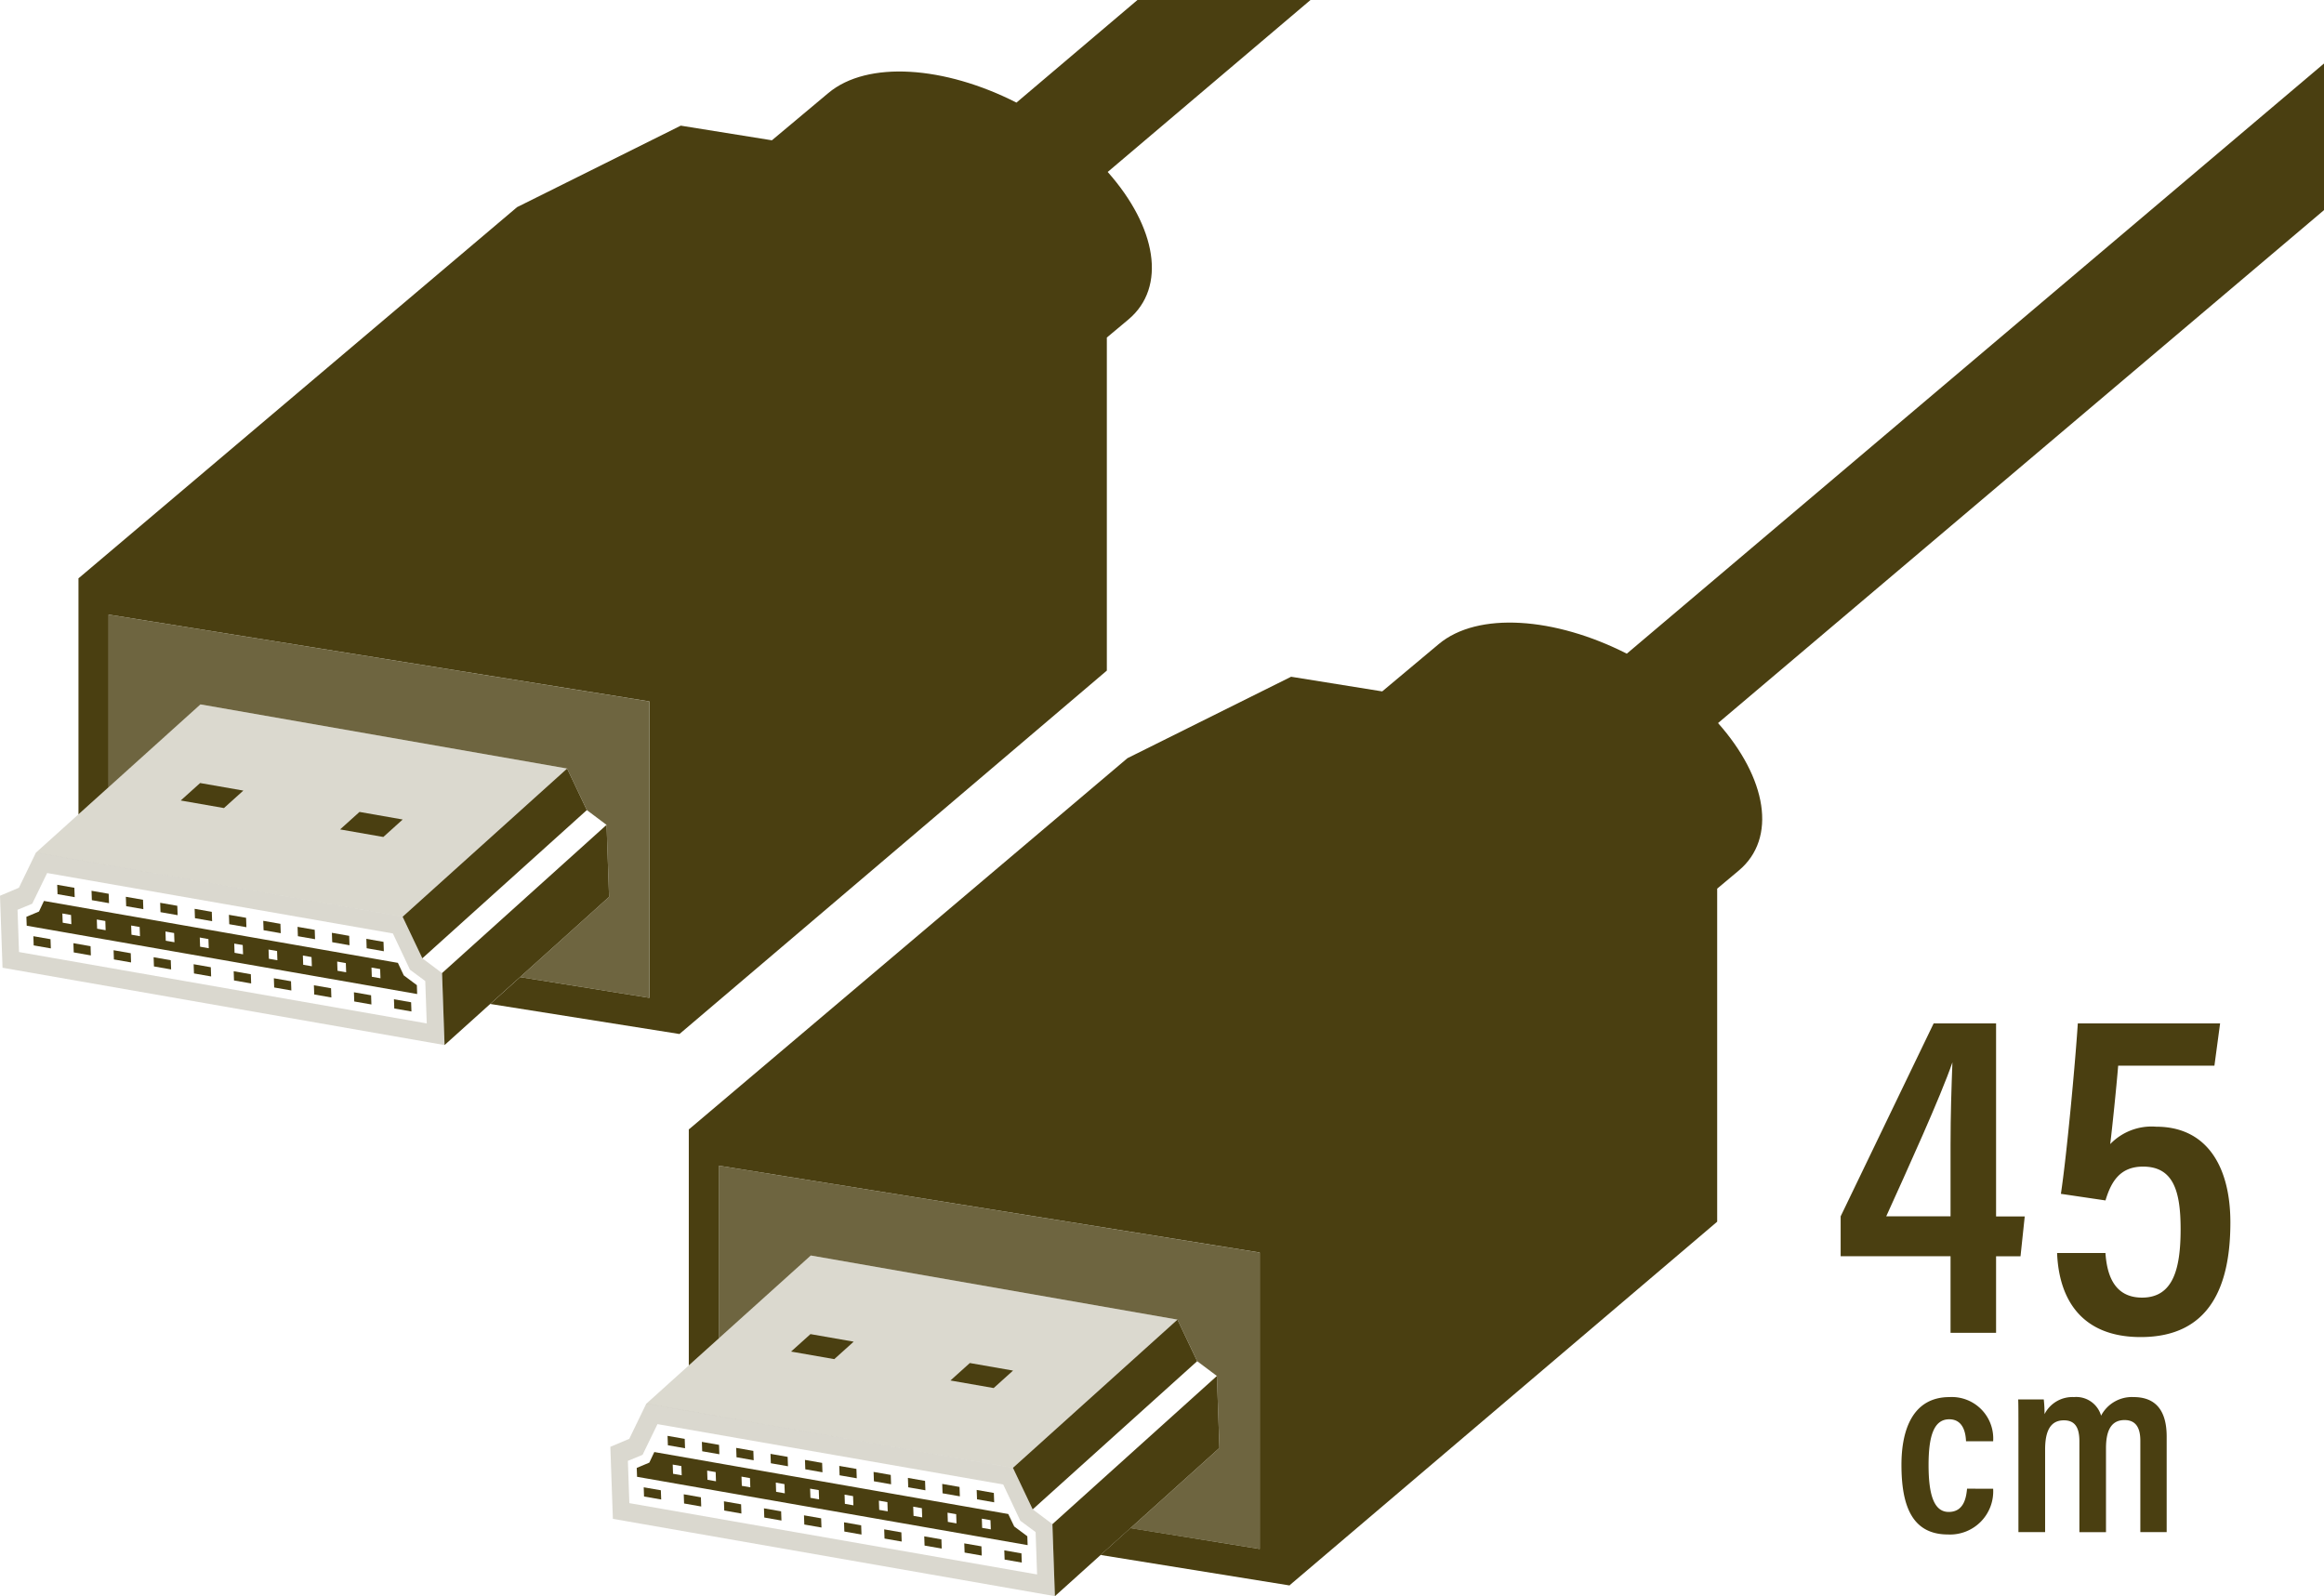 <svg xmlns="http://www.w3.org/2000/svg" viewBox="0 0 99 68"><title>icon-hdmi-45cm</title><g id="レイヤー_2" data-name="レイヤー 2"><path d="M84.906,63.424a1.838,1.838,0,0,1-1.926,1.948c-1.573,0-1.98-1.3-1.98-2.971,0-1.529.506-2.882,2.047-2.882A1.765,1.765,0,0,1,84.906,61.4H83.751c-.012-.22-.056-.935-.716-.935s-.88.726-.88,1.947c0,1.276.232,2,.859,2,.681,0,.748-.683.781-.991Z" fill="#4a3f11"/><path d="M85.983,61.312c0-1.078,0-1.441-.01-1.694h1.089a5.214,5.214,0,0,1,.033.627,1.332,1.332,0,0,1,1.254-.726,1.1,1.1,0,0,1,1.155.792,1.479,1.479,0,0,1,1.386-.792c.77,0,1.408.385,1.408,1.683v4.07H91.176V61.378c0-.495-.154-.88-.671-.88-.594,0-.792.484-.792,1.2v3.575H88.58V61.4c0-.583-.187-.891-.66-.891-.572,0-.8.451-.8,1.243v3.52H85.983Z" fill="#4a3f11"/><path d="M83.091,56.78V53.519H78.41v-1.7L82.371,43.6h2.66v8.222h1.221l-.18,1.7H85.031V56.78Zm0-7.982c0-1.32.04-2.481.08-3.541-.5,1.461-1.941,4.621-2.82,6.562h2.74Z" fill="#4a3f11"/><path d="M94.332,45.4h-4.1c-.08.98-.259,2.7-.339,3.341A2.448,2.448,0,0,1,91.852,48c2.16,0,3.16,1.7,3.16,4.081,0,2.66-.84,4.881-3.821,4.881-2.48,0-3.481-1.561-3.561-3.581h2.06c.061.88.341,1.9,1.561,1.9,1.341,0,1.641-1.26,1.641-2.92,0-1.641-.321-2.661-1.6-2.661-.98,0-1.36.64-1.6,1.441l-1.9-.281c.24-1.58.6-5.42.721-7.261h6.061Z" fill="#4a3f11"/></g><g id="レイヤー_4" data-name="レイヤー 4"><path d="M17.991,40.826l.84.629.107,3.067L.108,41.228,0,38.161l.806-.341.726-1.5L17.15,39.055Zm.188,2.769-.063-1.8-.651-.483-.729-1.545L2.008,37.193,1.373,38.5l-.626.259.063,1.8L18.179,43.6" fill="#4a3f11" opacity="0.2"/><polygon points="2.152 40.012 2.166 40.404 1.435 40.276 1.422 39.884 2.152 40.012" fill="#4a3f11"/><polygon points="3.858 40.31 3.871 40.703 3.141 40.575 3.127 40.182 3.858 40.31" fill="#4a3f11"/><polygon points="5.57 40.61 5.583 41.002 4.852 40.874 4.839 40.482 5.57 40.61" fill="#4a3f11"/><polygon points="8.98 41.206 8.994 41.599 8.263 41.471 8.249 41.078 8.98 41.206" fill="#4a3f11"/><polygon points="10.685 41.505 10.699 41.897 9.968 41.769 9.955 41.377 10.685 41.505" fill="#4a3f11"/><polygon points="12.397 41.804 12.411 42.196 11.68 42.069 11.666 41.676 12.397 41.804" fill="#4a3f11"/><polygon points="14.103 42.102 14.116 42.495 13.386 42.367 13.372 41.975 14.103 42.102" fill="#4a3f11"/><polygon points="15.808 42.401 15.822 42.793 15.091 42.665 15.077 42.273 15.808 42.401" fill="#4a3f11"/><polygon points="17.513 42.699 17.527 43.091 16.796 42.964 16.782 42.571 17.513 42.699" fill="#4a3f11"/><path d="M17.2,41.553l.558.417.013.378L1.138,39.437l-.014-.378.536-.225.213-.452L16.95,41.02ZM7.431,40.141l-.014-.392-.368-.065.013.393.369.064M3.04,39.373l-.014-.392-.369-.065.014.393.369.064m11.706,2.048-.014-.392-.368-.065.013.392.369.065m1.462.256-.014-.393-.369-.064.014.392.369.065m-2.923-.512-.014-.392-.369-.065.014.393.369.064M8.893,40.4l-.014-.392L8.51,39.94l.014.392.369.065m2.923.511-.013-.392-.363-.063.014.392.362.063M5.963,39.884l-.014-.392-.362-.063.014.392.362.063M4.5,39.629l-.013-.393-.363-.063.014.392.362.064m5.854,1.024-.014-.393L9.979,40.2l.013.392.363.064" fill="#4a3f11"/><polygon points="3.168 37.822 3.182 38.221 2.451 38.093 2.437 37.694 3.168 37.822" fill="#4a3f11"/><polygon points="4.63 38.077 4.644 38.477 3.913 38.349 3.899 37.949 4.63 38.077" fill="#4a3f11"/><polygon points="6.092 38.333 6.106 38.732 5.375 38.605 5.361 38.205 6.092 38.333" fill="#4a3f11"/><polygon points="7.553 38.589 7.567 38.988 6.837 38.86 6.823 38.461 7.553 38.589" fill="#4a3f11"/><polygon points="9.022 38.846 9.036 39.245 8.305 39.117 8.291 38.718 9.022 38.846" fill="#4a3f11"/><polygon points="10.483 39.101 10.497 39.501 9.766 39.373 9.752 38.973 10.483 39.101" fill="#4a3f11"/><polygon points="11.945 39.357 11.959 39.756 11.228 39.629 11.214 39.229 11.945 39.357" fill="#4a3f11"/><polygon points="13.407 39.613 13.421 40.012 12.69 39.884 12.676 39.485 13.407 39.613" fill="#4a3f11"/><polygon points="14.875 39.869 14.889 40.269 14.152 40.14 14.138 39.74 14.875 39.869" fill="#4a3f11"/><polygon points="16.337 40.125 16.351 40.525 15.62 40.397 15.606 39.997 16.337 40.125" fill="#4a3f11"/><polygon points="7.275 40.908 7.289 41.3 6.558 41.172 6.544 40.78 7.275 40.908" fill="#4a3f11"/><polygon points="18.831 41.455 25.839 35.141 25.946 38.209 18.938 44.522 18.831 41.455" fill="#4a3f11"/><g opacity="0"><polygon points="17.991 40.826 24.998 34.512 25.839 35.141 18.831 41.455 17.991 40.826" fill="#4a3f11"/></g><polygon points="17.15 39.055 24.158 32.742 24.998 34.512 17.991 40.826 17.15 39.055" fill="#4a3f11"/><g opacity="0.2"><polygon points="1.532 36.323 8.54 30.009 24.158 32.742 17.15 39.055 1.532 36.323" fill="#4a3f11"/></g><path d="M71.383-13.193,68.241-16.78,43.3,4.371c-3.063-1.56-6.346-1.8-8.008-.412L32.882,5.977,29,5.353,22.028,8.824,3.355,24.629l-.012,0V34.692l5.2-4.683-3.917,3.53V26.182l23.039,3.7V42.511l-5.509-.885,3.793-3.417-5.064,4.562,8.06,1.28L47.15,28.569V14.38l.918-.768c1.649-1.38,1.194-3.947-.881-6.286Z" fill="#4a3f11"/><polygon points="14.488 35.335 15.314 34.59 17.155 34.913 16.329 35.657 14.488 35.335" fill="#4a3f11"/><polygon points="7.699 34.103 8.525 33.359 10.366 33.681 9.54 34.425 7.699 34.103" fill="#4a3f11"/><polygon points="4.622 26.182 4.622 33.539 8.54 30.009 24.158 32.742 24.999 34.512 25.838 35.141 25.946 38.209 22.153 41.626 27.662 42.511 27.662 29.884 4.622 26.182" fill="#4a3f11" opacity="0.8"/><path d="M43.991,64.3l.84.63L44.938,68l-18.83-3.294L26,61.638l.806-.341.726-1.5L43.15,62.533Zm.188,2.77-.063-1.8-.651-.482-.729-1.546L28.008,60.671l-.635,1.307-.626.259.063,1.8,17.369,3.038" fill="#4a3f11" opacity="0.2"/><polygon points="28.152 63.489 28.166 63.882 27.435 63.754 27.422 63.362 28.152 63.489" fill="#4a3f11"/><polygon points="29.858 63.788 29.871 64.18 29.141 64.052 29.127 63.66 29.858 63.788" fill="#4a3f11"/><polygon points="31.57 64.087 31.583 64.48 30.852 64.352 30.839 63.959 31.57 64.087" fill="#4a3f11"/><polygon points="34.98 64.684 34.994 65.076 34.263 64.948 34.249 64.556 34.98 64.684" fill="#4a3f11"/><polygon points="36.685 64.982 36.699 65.375 35.968 65.247 35.955 64.854 36.685 64.982" fill="#4a3f11"/><polygon points="38.397 65.282 38.411 65.674 37.68 65.546 37.666 65.154 38.397 65.282" fill="#4a3f11"/><polygon points="40.103 65.58 40.116 65.972 39.386 65.845 39.372 65.452 40.103 65.58" fill="#4a3f11"/><polygon points="41.808 65.878 41.822 66.271 41.091 66.143 41.077 65.751 41.808 65.878" fill="#4a3f11"/><polygon points="43.513 66.177 43.527 66.569 42.796 66.441 42.782 66.049 43.513 66.177" fill="#4a3f11"/><path d="M43.205,65.031l.558.417.013.378L27.138,62.915l-.014-.378.536-.226.213-.451L42.95,64.5Zm-9.774-1.412-.014-.392-.368-.065.013.392.369.065m-4.391-.768-.014-.393-.369-.064.014.392.369.065M40.746,64.9l-.014-.393-.368-.064.013.392.369.065m1.462.255-.014-.392-.369-.065.014.393.369.064m-2.923-.511-.014-.392-.369-.065.014.392.369.065m-4.392-.768-.014-.393-.369-.064.014.392.369.065m2.923.511-.013-.392-.363-.064.014.393.362.063m-5.853-1.024-.014-.392-.362-.064.014.393.362.063M30.5,63.106l-.013-.392-.363-.063.014.392.362.063m5.854,1.024-.014-.392-.362-.063.013.392.363.063" fill="#4a3f11"/><polygon points="29.168 61.299 29.182 61.699 28.451 61.571 28.437 61.171 29.168 61.299" fill="#4a3f11"/><polygon points="30.63 61.555 30.644 61.954 29.913 61.827 29.899 61.427 30.63 61.555" fill="#4a3f11"/><polygon points="32.092 61.811 32.106 62.21 31.375 62.082 31.361 61.683 32.092 61.811" fill="#4a3f11"/><polygon points="33.553 62.066 33.567 62.466 32.837 62.338 32.823 61.938 33.553 62.066" fill="#4a3f11"/><polygon points="35.022 62.323 35.036 62.723 34.305 62.595 34.291 62.195 35.022 62.323" fill="#4a3f11"/><polygon points="36.483 62.579 36.497 62.978 35.766 62.851 35.752 62.451 36.483 62.579" fill="#4a3f11"/><polygon points="37.945 62.835 37.959 63.234 37.228 63.106 37.214 62.707 37.945 62.835" fill="#4a3f11"/><polygon points="39.407 63.09 39.421 63.49 38.69 63.362 38.676 62.962 39.407 63.09" fill="#4a3f11"/><polygon points="40.875 63.347 40.889 63.747 40.152 63.618 40.138 63.218 40.875 63.347" fill="#4a3f11"/><polygon points="42.337 63.603 42.351 64.002 41.62 63.874 41.606 63.475 42.337 63.603" fill="#4a3f11"/><polygon points="33.275 64.386 33.289 64.778 32.558 64.65 32.544 64.258 33.275 64.386" fill="#4a3f11"/><polygon points="44.831 64.933 51.839 58.619 51.946 61.686 44.938 68 44.831 64.933" fill="#4a3f11"/><g opacity="0"><polygon points="43.991 64.303 50.998 57.99 51.839 58.619 44.831 64.933 43.991 64.303" fill="#4a3f11"/></g><polygon points="43.15 62.533 50.158 56.219 50.998 57.99 43.991 64.303 43.15 62.533" fill="#4a3f11"/><g opacity="0.2"><polygon points="27.532 59.801 34.54 53.487 50.158 56.219 43.15 62.533 27.532 59.801" fill="#4a3f11"/></g><path d="M104.659,4.161,101.517.574,69.3,27.848c-3.063-1.559-6.347-1.8-8.008-.411l-2.411,2.018L55,28.831,48.028,32.3,29.355,48.107l-.013,0V58.17l5.2-4.683-3.918,3.529V49.66l23.04,3.7V65.989L48.153,65.1l3.793-3.418-5.064,4.563,8.06,1.3v-.015L73.15,52.047V37.858l.918-.769c1.649-1.38,1.194-3.947-.881-6.285Z" fill="#4a3f11"/><polygon points="40.488 58.812 41.314 58.068 43.155 58.39 42.329 59.134 40.488 58.812" fill="#4a3f11"/><polygon points="33.699 57.58 34.525 56.836 36.366 57.158 35.54 57.902 33.699 57.58" fill="#4a3f11"/><polygon points="30.622 49.66 30.622 57.016 34.54 53.487 50.158 56.219 50.999 57.99 51.838 58.619 51.946 61.686 48.153 65.104 53.662 65.989 53.662 53.362 30.622 49.66" fill="#4a3f11" opacity="0.8"/></g></svg>